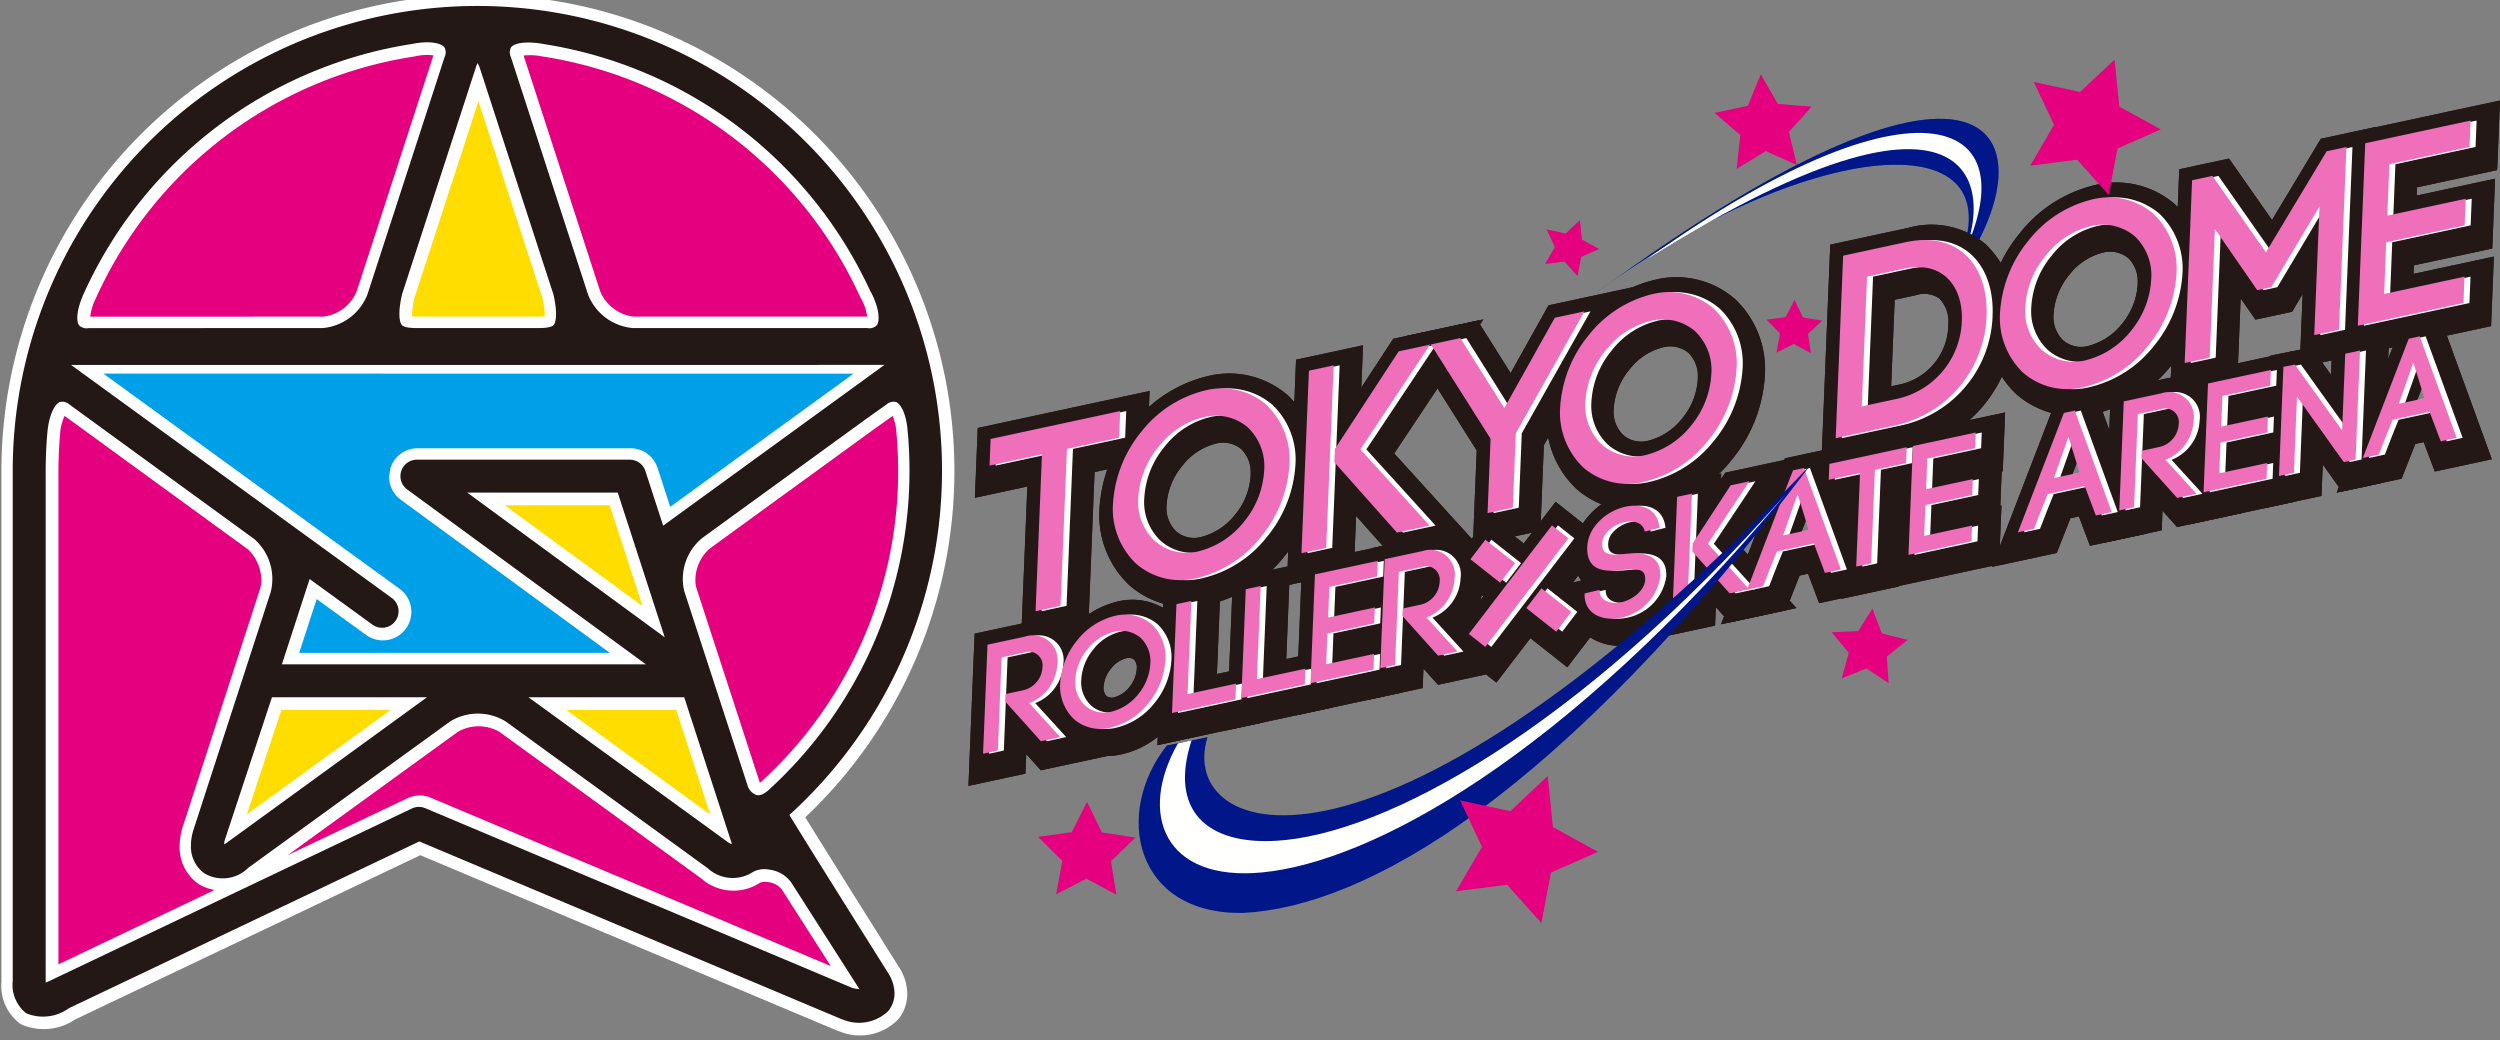 <svg id="レイヤー_1" data-name="レイヤー 1" xmlns="http://www.w3.org/2000/svg" viewBox="0 0 115.361 48"><rect x="0" y="0" width="115.361" height="48" fill="#808080" stroke="none"/><defs><style>.cls-1{fill:#255aa8;}.cls-2{fill:#fffffe;}.cls-3{fill:#001689;}.cls-4,.cls-5{fill:#231815;}.cls-10,.cls-11,.cls-5,.cls-7,.cls-9{isolation:isolate;}.cls-6{fill:#f295cd;}.cls-8{fill:#f06fbb;}.cls-9{fill:#e4007f;}.cls-10{fill:#fd0;}.cls-11{fill:#00a0e9;}.cls-12{fill:#fff;}</style></defs><title>logo_roller-skate-arena</title><path class="cls-1" d="M90.003,12.868c3.905-7.489-6.375-6.749-16.372.663C92.608-.37,94.738,6.67,90.205,12.868Z"/><path class="cls-2" d="M90.06,12.774c2.188-3.259,2.164-10.976-14.016-.849C88.928,2.751,93.776,5.454,90.06,12.774Z"/><path class="cls-3" d="M90.003,12.868c3.905-7.489-6.375-6.749-16.372.663C92.608-.37,94.738,6.67,90.205,12.868Z"/><path class="cls-2" d="M90.06,12.774c2.188-3.259,2.164-10.976-14.016-.849C88.928,2.751,94.169,5.576,90.06,12.774Z"/><polygon class="cls-4" points="68.115 24.596 66.847 26.255 69.732 28.533 71.598 26.095 68.711 23.817 68.115 24.596"/><polygon class="cls-4" points="70.702 26.84 69.427 28.507 72.322 30.793 74.193 28.346 71.298 26.061 70.702 26.84"/><polygon class="cls-4" points="71.187 23.935 66.775 29.701 69.049 31.498 74.057 24.952 71.783 23.156 71.187 23.935"/><path class="cls-4" d="M51.829,18.303l-6.712,1.445L44.986,22.97s1.819-.392,2.42-.521c-.07,1.708-.295,7.241-.295,7.241l3.103-.668s.246-6.039.295-7.241l2.408-.519.131-3.222Z"/><path class="cls-5" d="M53.011,20.195a5.346,5.346,0,0,1,2.928-1.897,3.176,3.176,0,0,1,2.836.656,3.503,3.503,0,0,1,1.064,2.792,5.79,5.79,0,0,1-1.311,3.304,5.313,5.313,0,0,1-2.94,1.899,3.116,3.116,0,0,1-2.823-.658,3.503,3.503,0,0,1-1.063-2.793A5.778,5.778,0,0,1,53.011,20.195Zm4.907-.197a2.291,2.291,0,0,0-2.028-.47,3.787,3.787,0,0,0-2.08,1.355,4.066,4.066,0,0,0-.944,2.365,2.456,2.456,0,0,0,.767,1.997,2.23,2.23,0,0,0,2.006.476,3.876,3.876,0,0,0,2.102-1.361,4.08,4.08,0,0,0,.934-2.363A2.48,2.48,0,0,0,57.918,19.998Z"/><path class="cls-4" d="M55.736,17.354a6.258,6.258,0,0,0-3.475,2.233l-.004.005a6.728,6.728,0,0,0-1.521,3.867,4.451,4.451,0,0,0,1.376,3.545,4.09,4.09,0,0,0,3.679.89,6.27,6.27,0,0,0,3.486-2.234,6.738,6.738,0,0,0,1.526-3.873,4.451,4.451,0,0,0-1.377-3.544A4.124,4.124,0,0,0,55.736,17.354Zm.407,1.889a2.232,2.232,0,0,1,1.995.437,2.551,2.551,0,0,1,.736,2.027,4.791,4.791,0,0,1-1.1,2.74,4.336,4.336,0,0,1-2.389,1.558,2.161,2.161,0,0,1-1.969-.427,2.51,2.51,0,0,1-.753-1.898q0-.071.003-.143a4.784,4.784,0,0,1,1.097-2.736A4.384,4.384,0,0,1,56.143,19.242Z"/><path class="cls-4" d="M55.687,18.583a4.716,4.716,0,0,0-2.629,1.692A5.006,5.006,0,0,0,51.9,23.208,3.438,3.438,0,0,0,52.996,25.97a3.192,3.192,0,0,0,2.846.694,4.797,4.797,0,0,0,2.646-1.692,5.059,5.059,0,0,0,1.152-2.936,3.439,3.439,0,0,0-1.073-2.755l-.011-.01A3.255,3.255,0,0,0,55.687,18.583Zm-1.407,5.944a1.513,1.513,0,0,1-.449-1.24,3.115,3.115,0,0,1,.726-1.792,2.834,2.834,0,0,1,1.536-1.023,1.33,1.33,0,0,1,1.183.249,1.487,1.487,0,0,1,.435,1.137c0,.033-.001.066-.002.1a3.11,3.11,0,0,1-.72,1.795,2.905,2.905,0,0,1-1.555,1.024A1.276,1.276,0,0,1,54.279,24.527Z"/><polygon class="cls-4" points="61.677 16.194 59.805 16.597 59.381 27.012 62.473 26.347 62.896 15.932 61.677 16.194"/><path class="cls-4" d="M66.128,15.236l-1.838.396L60.984,20.69l-.051,1.27,3.522,3.959,3.696-.795s-3.099-3.41-3.816-4.199c.632-.95,4.117-6.189,4.117-6.189Z"/><path class="cls-4" d="M73.251,13.702l-1.796.387s-1.058,1.893-1.748,3.128c-.569-.906-1.523-2.423-1.523-2.423l-3.372.726s3.046,4.815,3.331,5.266c-.02.501-.179,4.379-.179,4.379l3.116-.671s.144-3.544.16-3.949c.212-.376,4.11-7.295,4.11-7.295Z"/><path class="cls-5" d="M73.645,15.752a5.346,5.346,0,0,1,2.928-1.897,3.175,3.175,0,0,1,2.836.656,3.498,3.498,0,0,1,1.063,2.792,5.782,5.782,0,0,1-1.31,3.304,5.311,5.311,0,0,1-2.94,1.899,3.118,3.118,0,0,1-2.824-.658,3.502,3.502,0,0,1-1.063-2.793A5.786,5.786,0,0,1,73.645,15.752Zm4.907-.197a2.291,2.291,0,0,0-2.028-.47,3.784,3.784,0,0,0-2.08,1.355,4.066,4.066,0,0,0-.944,2.365,2.458,2.458,0,0,0,.767,1.997,2.23,2.23,0,0,0,2.006.476,3.876,3.876,0,0,0,2.103-1.36,4.083,4.083,0,0,0,.934-2.363A2.482,2.482,0,0,0,78.552,15.555Z"/><path class="cls-4" d="M76.37,12.911a6.255,6.255,0,0,0-3.475,2.233l-.004.005a6.73,6.73,0,0,0-1.522,3.867,4.451,4.451,0,0,0,1.377,3.545,4.091,4.091,0,0,0,3.679.889,6.264,6.264,0,0,0,3.486-2.235,6.731,6.731,0,0,0,1.526-3.872A4.447,4.447,0,0,0,80.06,13.798,4.123,4.123,0,0,0,76.37,12.911Zm.407,1.889a2.232,2.232,0,0,1,1.995.438,2.549,2.549,0,0,1,.736,2.027,4.79,4.79,0,0,1-1.1,2.74,4.329,4.329,0,0,1-2.388,1.558,2.161,2.161,0,0,1-1.969-.427,2.507,2.507,0,0,1-.752-1.897c0-.047.001-.095.003-.143a4.79,4.79,0,0,1,1.098-2.736A4.385,4.385,0,0,1,76.777,14.8Z"/><path class="cls-4" d="M76.32,14.14a4.715,4.715,0,0,0-2.629,1.693,5.006,5.006,0,0,0-1.158,2.932,3.442,3.442,0,0,0,1.095,2.762,3.192,3.192,0,0,0,2.847.694,4.795,4.795,0,0,0,2.646-1.692,5.063,5.063,0,0,0,1.152-2.936A3.44,3.44,0,0,0,79.2,14.838l-.011-.01A3.255,3.255,0,0,0,76.32,14.14Zm-1.407,5.944a1.515,1.515,0,0,1-.449-1.24,3.119,3.119,0,0,1,.726-1.792,2.835,2.835,0,0,1,1.537-1.023,1.33,1.33,0,0,1,1.183.249,1.488,1.488,0,0,1,.435,1.138q0,.049-.002.099a3.113,3.113,0,0,1-.72,1.795,2.897,2.897,0,0,1-1.554,1.023A1.276,1.276,0,0,1,74.913,20.084Z"/><path class="cls-5" d="M88.255,11.459c2.614-.562,3.84,1.263,3.755,3.372a5.342,5.342,0,0,1-4.097,5.05l-2.865.617.343-8.421Zm-.293,7.205a3.803,3.803,0,0,0,2.906-3.588c.061-1.493-.814-2.798-2.662-2.4l-1.712.369-.244,5.988Z"/><path class="cls-4" d="M88.052,10.515h0l-3.596.774-.423,10.415,4.083-.879A6.298,6.298,0,0,0,92.974,14.87a4.443,4.443,0,0,0-1.403-3.649A3.926,3.926,0,0,0,88.052,10.515Zm.406,1.889h0a2.108,2.108,0,0,1,1.869.295,2.47,2.47,0,0,1,.721,1.922c0,.056-.002.113-.004.171a4.364,4.364,0,0,1-3.335,4.145l-1.646.354c.066-1.621.219-5.388.261-6.428Z"/><path class="cls-4" d="M88.002,11.732l-2.443.526L85.234,20.24l2.931-.631a4.753,4.753,0,0,0,3.668-4.493q.004-.093.004-.185a3.384,3.384,0,0,0-1.104-2.636A3.049,3.049,0,0,0,88.002,11.732Zm.407,1.889a1.228,1.228,0,0,1,1.08.152,1.513,1.513,0,0,1,.417,1.159c0,.035-.001.07-.002.106A2.853,2.853,0,0,1,87.759,17.72l-.493.106c.054-1.317.127-3.122.163-3.994Zm-.244,5.988h0Z"/><path class="cls-5" d="M93.944,11.382a5.344,5.344,0,0,1,2.928-1.897,3.178,3.178,0,0,1,2.836.656,3.503,3.503,0,0,1,1.063,2.792,5.782,5.782,0,0,1-1.311,3.304,5.31,5.31,0,0,1-2.939,1.899,3.119,3.119,0,0,1-2.825-.658,3.502,3.502,0,0,1-1.063-2.793A5.784,5.784,0,0,1,93.944,11.382Zm4.906-.197a2.29,2.29,0,0,0-2.028-.47,3.788,3.788,0,0,0-2.081,1.355,4.061,4.061,0,0,0-.944,2.365,2.457,2.457,0,0,0,.767,1.997,2.233,2.233,0,0,0,2.006.476,3.881,3.881,0,0,0,2.103-1.361,4.078,4.078,0,0,0,.933-2.363A2.478,2.478,0,0,0,98.85,11.184Z"/><path class="cls-4" d="M96.669,8.54a6.253,6.253,0,0,0-3.475,2.233l-.004.005a6.723,6.723,0,0,0-1.522,3.867A4.449,4.449,0,0,0,93.044,18.19a4.092,4.092,0,0,0,3.679.889,6.268,6.268,0,0,0,3.486-2.235,6.738,6.738,0,0,0,1.527-3.873,4.453,4.453,0,0,0-1.376-3.545A4.128,4.128,0,0,0,96.669,8.54Zm.406,1.889a2.235,2.235,0,0,1,1.996.438,2.55,2.55,0,0,1,.735,2.026,4.793,4.793,0,0,1-1.1,2.74,4.332,4.332,0,0,1-2.389,1.558,2.161,2.161,0,0,1-1.969-.427,2.507,2.507,0,0,1-.753-1.897c0-.047.001-.095.003-.143a4.787,4.787,0,0,1,1.098-2.736A4.382,4.382,0,0,1,97.075,10.429Z"/><path class="cls-4" d="M96.619,9.77A4.718,4.718,0,0,0,93.99,11.462a5.004,5.004,0,0,0-1.158,2.933,3.441,3.441,0,0,0,1.095,2.761,3.193,3.193,0,0,0,2.847.694A4.8,4.8,0,0,0,99.42,16.159a5.06,5.06,0,0,0,1.152-2.937,3.438,3.438,0,0,0-1.073-2.754l-.011-.01A3.256,3.256,0,0,0,96.619,9.77Zm-1.408,5.944a1.513,1.513,0,0,1-.449-1.24,3.117,3.117,0,0,1,.726-1.792,2.836,2.836,0,0,1,1.537-1.023,1.33,1.33,0,0,1,1.182.249,1.489,1.489,0,0,1,.435,1.137c0,.033-.001.066-.002.099a3.11,3.11,0,0,1-.72,1.796A2.904,2.904,0,0,1,96.367,15.962,1.276,1.276,0,0,1,95.212,15.713Z"/><path class="cls-4" d="M108.491,6.102l-.04.009-1.359.293s-1.443,2.401-2.252,3.747c-.731-1.044-1.985-2.835-1.985-2.835l-2.295.494-.424,10.426,3.104-.668s.093-2.276.154-3.802c.084.121.68.983.68.983l1.692-.364s.429-.72.488-.819c-.04.983-.138,3.382-.138,3.382l3.092-.665.424-10.427S108.629,6.073,108.491,6.102Z"/><path class="cls-4" d="M114.142,4.898,108.548,6.102l-.423,10.415,6.824-1.469.13-3.21-3.709.799c.008-.196.009-.224.016-.392.931-.201,3.619-.779,3.619-.779l.13-3.222s-2.545.548-3.617.779c.007-.189.009-.216.015-.379.942-.203,3.698-.796,3.698-.796l.13-3.21Z"/><path class="cls-5" d="M46.74,32.306l.803-.173a1.14,1.14,0,0,0,.9-1.063.626.626,0,0,0-.829-.683l-1.056.227-.174,4.297-.68.147.205-5.03,1.735-.373a1.14,1.14,0,0,1,1.486,1.268,2.047,2.047,0,0,1-1.295,1.803l1.428,1.566-.891.192L46.725,32.65Z"/><path class="cls-4" d="M47.441,28.71l-2.467.531-.286,7.024,2.631-.567s.036-.89.037-.901c.088.098.672.748.672.748l3.082-.662S49.63,33.259,49.284,32.88a2.981,2.981,0,0,0,.812-1.918c.001-.038.002-.076.002-.114a2.232,2.232,0,0,0-.748-1.736A2.181,2.181,0,0,0,47.441,28.71Z"/><path class="cls-5" d="M50.046,29.828a3.181,3.181,0,0,1,1.746-1.131,1.894,1.894,0,0,1,1.692.39,2.09,2.09,0,0,1,.634,1.665,3.448,3.448,0,0,1-.782,1.971,3.171,3.171,0,0,1-1.753,1.132,1.861,1.861,0,0,1-1.684-.392,2.093,2.093,0,0,1-.634-1.665A3.446,3.446,0,0,1,50.046,29.828Zm2.926-.117a1.365,1.365,0,0,0-1.21-.281,2.256,2.256,0,0,0-1.241.809,2.423,2.423,0,0,0-.563,1.41,1.464,1.464,0,0,0,.457,1.19,1.327,1.327,0,0,0,1.196.284,2.308,2.308,0,0,0,1.254-.811,2.437,2.437,0,0,0,.556-1.409A1.478,1.478,0,0,0,52.972,29.71Z"/><path class="cls-4" d="M51.588,27.753a4.115,4.115,0,0,0-2.292,1.467l-.003.004a4.401,4.401,0,0,0-.994,2.536,3.04,3.04,0,0,0,.948,2.417,2.825,2.825,0,0,0,2.539.624,4.13,4.13,0,0,0,2.3-1.468,4.407,4.407,0,0,0,.997-2.54,3.038,3.038,0,0,0-.948-2.418A2.88,2.88,0,0,0,51.588,27.753Zm.406,1.889a.942.942,0,0,1,.851.172,1.143,1.143,0,0,1,.306.901,2.499,2.499,0,0,1-.571,1.406,2.196,2.196,0,0,1-1.202.791.914.914,0,0,1-.83-.161,1.118,1.118,0,0,1-.322-.845c0-.022.001-.045.001-.068a2.495,2.495,0,0,1,.57-1.403A2.216,2.216,0,0,1,51.995,29.641Z"/><path class="cls-4" d="M51.559,28.485a3.202,3.202,0,0,0-1.79,1.146,3.374,3.374,0,0,0-.776,1.978,2.436,2.436,0,0,0,.785,1.956,2.284,2.284,0,0,0,2.037.502,3.249,3.249,0,0,0,1.797-1.144,3.415,3.415,0,0,0,.775-1.982,2.431,2.431,0,0,0-.767-1.948l-.011-.009A2.327,2.327,0,0,0,51.559,28.485Zm-.495,3.638a.535.535,0,0,1-.14-.434,1.462,1.462,0,0,1,.344-.838,1.319,1.319,0,0,1,.697-.477.417.417,0,0,1,.364.061.523.523,0,0,1,.129.385l-.001.043a1.47,1.47,0,0,1-.344.844,1.349,1.349,0,0,1-.705.472A.402.402,0,0,1,51.064,32.123Z"/><path class="cls-4" d="M55.11,27.065l-1.418.306-.285,7.016,4.878-1.05.108-2.719-2.238.482c.051-1.256.175-4.297.175-4.297Z"/><path class="cls-4" d="M58.31,26.376l-1.419.306-.286,7.016,4.877-1.05.111-2.72s-1.733.373-2.239.482c.051-1.257.174-4.297.174-4.297Z"/><path class="cls-4" d="M63.714,25.212l-3.631.782L59.798,33.01l4.857-1.046.111-2.72-.054.012c.002-.064.049-1.245.063-1.577l.049-.011.108-2.719Z"/><path class="cls-5" d="M65.07,28.359l.803-.173a1.139,1.139,0,0,0,.9-1.062.627.627,0,0,0-.83-.683l-1.054.227-.175,4.297-.681.147.204-5.03,1.736-.374a1.141,1.141,0,0,1,1.487,1.268,2.047,2.047,0,0,1-1.294,1.802l1.427,1.567-.892.192-1.646-1.833Z"/><path class="cls-4" d="M65.77,24.763l-2.468.531-.286,7.024,2.632-.567s.037-.889.037-.899l.671.747,3.082-.664s-1.478-1.622-1.825-2.002a2.979,2.979,0,0,0,.811-1.917c.002-.038.002-.076.002-.114a2.232,2.232,0,0,0-.749-1.736A2.18,2.18,0,0,0,65.77,24.763Z"/><path class="cls-4" d="M75.146,22.716a3.389,3.389,0,0,0-2.071,1.388,2.668,2.668,0,0,0-.46,1.481c0,.035.001.071.002.106a1.959,1.959,0,0,0,.347,1.097l-.478.112.009.932.001.024a1.974,1.974,0,0,0,.773,1.483,2.543,2.543,0,0,0,2.055.393,3.234,3.234,0,0,0,2.594-2.817l-.036-.577-.002.028a1.82,1.82,0,0,0-.427-.874c.234-.06.503-.129.503-.129l-.078-.821a2.008,2.008,0,0,0-.804-1.49A2.373,2.373,0,0,0,75.146,22.716Z"/><polygon class="cls-4" points="78.208 22.113 76.796 22.417 76.511 29.433 79.142 28.867 79.427 21.85 78.208 22.113"/><path class="cls-4" d="M80.864,21.541l-1.253.27-2.118,3.24L77.45,26.074l2.357,2.649,3.088-.665-2.526-2.78,2.818-4.238Z"/><path class="cls-5" d="M84.042,25.357l-1.709.368c-.202.499-.465,1.154-.632,1.603l-.742.159,2.121-5.505.503-.108,1.706,4.682-.735.158Zm-1.423-.37,1.184-.255L83.29,23.082Z"/><path class="cls-4" d="M83.379,20.929l-1.014.218-2.95,7.66,2.994-.644.633-1.604.39-.084c.107.282.511,1.357.511,1.357l2.633-.567L84.202,20.752ZM83.333,24.01c.082.225.086.237.173.473l-.387.083C83.222,24.299,83.242,24.247,83.333,24.01Z"/><path class="cls-4" d="M88.121,19.972l-4.298.926-.111,2.727s1.385-.298,1.443-.311c-.051,1.261-.175,4.317-.175,4.317l2.638-.567s.134-3.296.175-4.318l1.436-.309.112-2.727Z"/><path class="cls-4" d="M91.306,19.293l-3.631.782-.286,7.015,4.857-1.046.111-2.72-.054.012c.003-.063.05-1.244.064-1.576l.049-.01.109-2.719Z"/><path class="cls-5" d="M96.54,22.708l-1.708.368c-.203.5-.465,1.154-.632,1.604l-.742.159,2.119-5.506.504-.109,1.705,4.683-.734.158Zm-1.422-.37,1.184-.255-.513-1.649Z"/><path class="cls-4" d="M95.877,18.28l-1.015.219-2.949,7.66,2.994-.643s.45-1.14.632-1.604c.162-.035.195-.042.39-.084.106.283.511,1.358.511,1.358l2.631-.567-2.372-6.515Zm-.047,3.081.173.474-.387.083C95.72,21.65,95.74,21.598,95.831,21.361Z"/><path class="cls-4" d="M99.872,17.485l-2.468.531-.285,7.022,2.631-.566s.037-.891.037-.901c.089.099.673.748.673.748l3.082-.663-1.826-2.002a2.978,2.978,0,0,0,.811-1.918c.002-.038.002-.076.002-.113a2.233,2.233,0,0,0-.748-1.736A2.182,2.182,0,0,0,99.872,17.485Z"/><path class="cls-4" d="M104.924,16.404l-3.631.782-.285,7.016,4.857-1.046.109-2.72-.054.012c.002-.063.05-1.244.064-1.577l.049-.01.109-2.718Z"/><path class="cls-4" d="M109.037,15.511l-1.413.304s-.05,1.24-.06,1.48l-.905-1.263-.842.169c-.109,0-.201.053-.358.071-.096.02-.687.138-.687.138l-.286,7.041,2.638-.568s.05-1.225.059-1.449c.191.267.89,1.245.89,1.245l.841-.181a1.951,1.951,0,0,0,.376-.081l.68-.146.286-7.023Z"/><path class="cls-5" d="M112.453,19.282l-1.709.368c-.203.5-.466,1.154-.632,1.603l-.742.16,2.12-5.506.504-.109,1.705,4.683-.735.158Zm-1.423-.37,1.185-.255-.513-1.649Z"/><path class="cls-4" d="M111.791,14.854l-1.015.218-2.95,7.661,2.995-.645s.449-1.14.631-1.603c.163-.035.195-.042.389-.084.107.283.511,1.357.511,1.357l2.632-.567-2.372-6.515Zm-.047,3.081c.082.225.086.237.173.474-.122.026-.198.043-.387.083C111.633,18.224,111.653,18.172,111.744,17.935Z"/><polygon class="cls-6" points="68.542 24.904 67.852 25.807 69.22 26.888 69.912 25.985 68.542 24.904"/><polygon class="cls-6" points="72.507 28.235 71.129 27.148 70.431 28.06 71.809 29.148 72.507 28.235"/><polygon class="cls-6" points="71.613 24.243 67.779 29.254 68.537 29.852 72.371 24.841 71.613 24.243"/><path class="cls-6" d="M47.786,28.204l.295-7.241-2.42.521.05-1.229,5.98-1.288-.05,1.229-2.408.518-.295,7.241Z"/><path class="cls-6" d="M52.671,19.916a5.344,5.344,0,0,1,2.928-1.897,3.175,3.175,0,0,1,2.836.656,3.502,3.502,0,0,1,1.064,2.792,5.784,5.784,0,0,1-1.311,3.304,5.312,5.312,0,0,1-2.94,1.899,3.118,3.118,0,0,1-2.824-.658A3.505,3.505,0,0,1,51.36,23.219,5.779,5.779,0,0,1,52.671,19.916Zm4.907-.197a2.29,2.29,0,0,0-2.028-.47,3.785,3.785,0,0,0-2.08,1.355,4.061,4.061,0,0,0-.944,2.365,2.455,2.455,0,0,0,.767,1.997,2.23,2.23,0,0,0,2.006.476A3.877,3.877,0,0,0,57.4,24.08a4.082,4.082,0,0,0,.934-2.363A2.479,2.479,0,0,0,57.577,19.719Z"/><path class="cls-6" d="M61.54,16.859,61.197,25.28l-1.141.246.343-8.421Zm.058,3.857,2.943-4.503,1.449-.312-3.217,4.837,3.194,3.515-1.506.324L61.574,21.33Z"/><path class="cls-6" d="M67.385,15.601l2.03,3.229,2.33-4.168,1.37-.295-3.17,5.627-.139,3.433-1.164.251.14-3.433L66.027,15.893Z"/><path class="cls-6" d="M73.305,15.473a5.341,5.341,0,0,1,2.928-1.897,3.175,3.175,0,0,1,2.836.656,3.499,3.499,0,0,1,1.063,2.792,5.781,5.781,0,0,1-1.311,3.304,5.306,5.306,0,0,1-2.94,1.899,3.117,3.117,0,0,1-2.824-.658,3.504,3.504,0,0,1-1.063-2.793A5.784,5.784,0,0,1,73.305,15.473Zm4.906-.197a2.291,2.291,0,0,0-2.028-.47,3.786,3.786,0,0,0-2.08,1.355,4.065,4.065,0,0,0-.944,2.365,2.459,2.459,0,0,0,.767,1.997,2.231,2.231,0,0,0,2.006.476,3.875,3.875,0,0,0,2.103-1.361,4.078,4.078,0,0,0,.933-2.363A2.481,2.481,0,0,0,78.211,15.276Z"/><path class="cls-6" d="M87.914,11.18c2.614-.563,3.841,1.263,3.755,3.372a5.343,5.343,0,0,1-4.097,5.05l-2.865.617.343-8.421Zm-.293,7.205a3.803,3.803,0,0,0,2.907-3.588c.061-1.493-.814-2.798-2.663-2.4l-1.712.369L85.91,18.754Z"/><path class="cls-6" d="M93.603,11.102a5.341,5.341,0,0,1,2.928-1.897,3.178,3.178,0,0,1,2.836.656,3.505,3.505,0,0,1,1.063,2.792,5.789,5.789,0,0,1-1.311,3.304,5.312,5.312,0,0,1-2.939,1.899,3.12,3.12,0,0,1-2.825-.658,3.503,3.503,0,0,1-1.063-2.793A5.78,5.78,0,0,1,93.603,11.102Zm4.906-.197a2.292,2.292,0,0,0-2.028-.47,3.788,3.788,0,0,0-2.08,1.355,4.063,4.063,0,0,0-.944,2.365,2.456,2.456,0,0,0,.767,1.997,2.232,2.232,0,0,0,2.006.476,3.882,3.882,0,0,0,2.102-1.36,4.077,4.077,0,0,0,.933-2.363A2.481,2.481,0,0,0,98.51,10.905Z"/><path class="cls-6" d="M101.964,16.503l-1.153.248.342-8.433.936-.202,2.47,3.528,2.803-4.664.913-.197-.343,8.433-1.142.246.242-5.939-2.222,3.727-.65.14-1.955-2.828Z"/><path class="cls-6" d="M110.014,13.564l3.709-.798-.049,1.216L108.8,15.031l.342-8.421,4.862-1.047-.049,1.217-3.698.796L110.161,9.95l3.617-.779-.05,1.229-3.618.779Z"/><path class="cls-6" d="M46.399,32.027l.804-.173a1.141,1.141,0,0,0,.9-1.063.627.627,0,0,0-.83-.683l-1.055.227-.174,4.297-.681.147.204-5.03,1.736-.374A1.14,1.14,0,0,1,48.79,30.643a2.047,2.047,0,0,1-1.295,1.803l1.428,1.566-.892.191-1.647-1.832Z"/><path class="cls-6" d="M49.705,29.548a3.184,3.184,0,0,1,1.746-1.13,1.893,1.893,0,0,1,1.692.39,2.09,2.09,0,0,1,.634,1.665,3.448,3.448,0,0,1-.782,1.97,3.171,3.171,0,0,1-1.754,1.133,1.86,1.86,0,0,1-1.684-.392,2.091,2.091,0,0,1-.635-1.665A3.448,3.448,0,0,1,49.705,29.548Zm2.926-.117a1.365,1.365,0,0,0-1.21-.281,2.257,2.257,0,0,0-1.241.809,2.426,2.426,0,0,0-.563,1.41A1.466,1.466,0,0,0,50.075,32.56a1.328,1.328,0,0,0,1.196.284,2.308,2.308,0,0,0,1.254-.811,2.436,2.436,0,0,0,.556-1.409A1.478,1.478,0,0,0,52.631,29.431Z"/><path class="cls-6" d="M54.799,32.027l2.239-.482-.029.726-2.927.63.204-5.023.687-.148Z"/><path class="cls-6" d="M57.998,31.338l2.239-.482-.03.726-2.926.63.204-5.023.688-.148Z"/><path class="cls-6" d="M61.196,30.65l2.212-.476-.029.726-2.906.626.204-5.022,2.9-.624-.029.726-2.205.475-.058,1.415,2.157-.465-.03.733-2.159.464Z"/><path class="cls-6" d="M64.729,28.08l.803-.173a1.14,1.14,0,0,0,.9-1.062.627.627,0,0,0-.829-.683l-1.055.227-.175,4.297-.681.147.204-5.03,1.736-.373A1.14,1.14,0,0,1,67.12,26.696a2.048,2.048,0,0,1-1.294,1.802l1.427,1.566-.892.192-1.646-1.833Z"/><path class="cls-6" d="M75.894,24.529c-.077-.432-.532-.527-.948-.43a1.495,1.495,0,0,0-.879.568.819.819,0,0,0-.135.492c.013.51.548.459,1.057.399.65-.055,1.453-.049,1.604.716a1.766,1.766,0,0,1,.02.323A2.272,2.272,0,0,1,74.78,28.508c-.735.158-1.608-.11-1.66-.989l-.001-.135.695-.163.003.107,0-.029c.028.457.557.585.999.49.511-.11,1.08-.532,1.102-1.049a.825.825,0,0,0-.014-.168c-.067-.363-.554-.322-1.028-.27-.739.081-1.603.096-1.635-.937v.007A1.704,1.704,0,0,1,73.539,24.36a2.435,2.435,0,0,1,1.47-.979c.736-.158,1.482.08,1.567.973Z"/><path class="cls-6" d="M78.071,22.779l-.204,5.022-.681.147.204-5.022Zm.035,2.3,1.755-2.685.865-.186-1.918,2.885,1.905,2.096-.899.193L78.09,25.445Z"/><path class="cls-6" d="M83.701,25.078l-1.71.368c-.202.499-.465,1.154-.632,1.603l-.742.16,2.12-5.506.504-.108,1.705,4.682-.735.158Zm-1.423-.37,1.184-.255L82.95,22.803Z"/><path class="cls-6" d="M85.654,26.145l.176-4.318-1.443.311.03-.733,3.567-.768-.03.733-1.437.309-.175,4.318Z"/><path class="cls-6" d="M88.788,24.729l2.212-.477-.029.726-2.906.626.204-5.022,2.9-.625-.03.726-2.206.475-.057,1.415,2.158-.465-.03.733-2.158.465Z"/><path class="cls-6" d="M96.199,22.429l-1.709.368c-.202.5-.465,1.154-.631,1.604l-.743.159,2.12-5.506.504-.109,1.705,4.682-.734.158Zm-1.423-.37,1.184-.255-.513-1.649Z"/><path class="cls-6" d="M98.83,20.801l.803-.173a1.139,1.139,0,0,0,.901-1.063.627.627,0,0,0-.83-.683l-1.055.227-.175,4.297-.68.146.205-5.029,1.736-.374a1.14,1.14,0,0,1,1.486,1.268,2.046,2.046,0,0,1-1.295,1.802l1.429,1.566-.892.192-1.647-1.832Z"/><path class="cls-6" d="M102.406,21.84l2.212-.476-.029.727-2.906.626.204-5.022,2.9-.624-.029.725-2.206.475-.058,1.416,2.158-.465-.03.732-2.158.465Z"/><path class="cls-6" d="M105.162,21.966l.204-5.037.531-.107,2.178,3.041.144-3.541.681-.147-.204,5.029-.545.117-2.158-3.018-.143,3.514Z"/><path class="cls-6" d="M112.112,19.002l-1.708.368c-.203.5-.466,1.154-.632,1.604l-.742.16,2.12-5.506.504-.108,1.706,4.683-.735.158Zm-1.422-.37,1.185-.255-.513-1.649Z"/><line class="cls-1" x1="53.8" y1="31.855" x2="54.842" y2="31.626"/><polygon class="cls-4" points="68.115 24.596 66.847 26.255 69.732 28.533 71.598 26.095 68.711 23.817 68.115 24.596"/><polygon class="cls-4" points="70.702 26.84 69.427 28.507 72.322 30.793 74.193 28.346 71.298 26.061 70.702 26.84"/><polygon class="cls-4" points="71.187 23.935 66.775 29.701 69.049 31.498 74.057 24.952 71.783 23.156 71.187 23.935"/><path class="cls-4" d="M51.829,18.303l-6.712,1.445L44.986,22.97s1.819-.392,2.42-.521c-.07,1.708-.295,7.241-.295,7.241l3.103-.668s.246-6.039.295-7.241l2.408-.519.131-3.222Z"/><path class="cls-5" d="M53.011,20.195a5.346,5.346,0,0,1,2.928-1.897,3.176,3.176,0,0,1,2.836.656,3.503,3.503,0,0,1,1.064,2.792,5.79,5.79,0,0,1-1.311,3.304,5.313,5.313,0,0,1-2.94,1.899,3.116,3.116,0,0,1-2.823-.658,3.503,3.503,0,0,1-1.063-2.793A5.778,5.778,0,0,1,53.011,20.195Zm4.907-.197a2.291,2.291,0,0,0-2.028-.47,3.787,3.787,0,0,0-2.08,1.355,4.066,4.066,0,0,0-.944,2.365,2.456,2.456,0,0,0,.767,1.997,2.23,2.23,0,0,0,2.006.476,3.876,3.876,0,0,0,2.102-1.361,4.08,4.08,0,0,0,.934-2.363A2.48,2.48,0,0,0,57.918,19.998Z"/><path class="cls-4" d="M55.736,17.354a6.258,6.258,0,0,0-3.475,2.233l-.004.005a6.728,6.728,0,0,0-1.521,3.867,4.451,4.451,0,0,0,1.376,3.545,4.09,4.09,0,0,0,3.679.89,6.27,6.27,0,0,0,3.486-2.234,6.738,6.738,0,0,0,1.526-3.873,4.451,4.451,0,0,0-1.377-3.544A4.124,4.124,0,0,0,55.736,17.354Zm.407,1.889a2.232,2.232,0,0,1,1.995.437,2.551,2.551,0,0,1,.736,2.027,4.791,4.791,0,0,1-1.1,2.74,4.336,4.336,0,0,1-2.389,1.558,2.161,2.161,0,0,1-1.969-.427,2.51,2.51,0,0,1-.753-1.898q0-.071.003-.143a4.784,4.784,0,0,1,1.097-2.736A4.384,4.384,0,0,1,56.143,19.242Z"/><path class="cls-4" d="M55.687,18.583a4.716,4.716,0,0,0-2.629,1.692A5.006,5.006,0,0,0,51.9,23.208,3.438,3.438,0,0,0,52.996,25.97a3.192,3.192,0,0,0,2.846.694,4.797,4.797,0,0,0,2.646-1.692,5.059,5.059,0,0,0,1.152-2.936,3.439,3.439,0,0,0-1.073-2.755l-.011-.01A3.255,3.255,0,0,0,55.687,18.583Zm-1.407,5.944a1.513,1.513,0,0,1-.449-1.24,3.115,3.115,0,0,1,.726-1.792,2.834,2.834,0,0,1,1.536-1.023,1.33,1.33,0,0,1,1.183.249,1.487,1.487,0,0,1,.435,1.137c0,.033-.001.066-.002.1a3.11,3.11,0,0,1-.72,1.795,2.905,2.905,0,0,1-1.555,1.024A1.276,1.276,0,0,1,54.279,24.527Z"/><polygon class="cls-4" points="61.677 16.194 59.805 16.597 59.381 27.012 62.473 26.347 62.896 15.932 61.677 16.194"/><path class="cls-4" d="M66.128,15.236l-1.838.396L60.984,20.69l-.051,1.27,3.522,3.959,3.696-.795s-3.099-3.41-3.816-4.199c.632-.95,4.117-6.189,4.117-6.189Z"/><path class="cls-4" d="M73.251,13.702l-1.796.387s-1.058,1.893-1.748,3.128c-.569-.906-1.523-2.423-1.523-2.423l-3.372.726s3.046,4.815,3.331,5.266c-.02.501-.179,4.379-.179,4.379l3.116-.671s.144-3.544.16-3.949c.212-.376,4.11-7.295,4.11-7.295Z"/><path class="cls-5" d="M73.645,15.752a5.346,5.346,0,0,1,2.928-1.897,3.175,3.175,0,0,1,2.836.656,3.498,3.498,0,0,1,1.063,2.792,5.782,5.782,0,0,1-1.31,3.304,5.311,5.311,0,0,1-2.94,1.899,3.118,3.118,0,0,1-2.824-.658,3.502,3.502,0,0,1-1.063-2.793A5.786,5.786,0,0,1,73.645,15.752Zm4.907-.197a2.291,2.291,0,0,0-2.028-.47,3.784,3.784,0,0,0-2.08,1.355,4.066,4.066,0,0,0-.944,2.365,2.458,2.458,0,0,0,.767,1.997,2.23,2.23,0,0,0,2.006.476,3.876,3.876,0,0,0,2.103-1.36,4.083,4.083,0,0,0,.934-2.363A2.482,2.482,0,0,0,78.552,15.555Z"/><path class="cls-4" d="M76.37,12.911a6.255,6.255,0,0,0-3.475,2.233l-.004.005a6.73,6.73,0,0,0-1.522,3.867,4.451,4.451,0,0,0,1.377,3.545,4.091,4.091,0,0,0,3.679.889,6.264,6.264,0,0,0,3.486-2.235,6.731,6.731,0,0,0,1.526-3.872A4.447,4.447,0,0,0,80.06,13.798,4.123,4.123,0,0,0,76.37,12.911Zm.407,1.889a2.232,2.232,0,0,1,1.995.438,2.549,2.549,0,0,1,.736,2.027,4.79,4.79,0,0,1-1.1,2.74,4.329,4.329,0,0,1-2.388,1.558,2.161,2.161,0,0,1-1.969-.427,2.507,2.507,0,0,1-.752-1.897c0-.047.001-.095.003-.143a4.79,4.79,0,0,1,1.098-2.736A4.385,4.385,0,0,1,76.777,14.8Z"/><path class="cls-4" d="M76.32,14.14a4.715,4.715,0,0,0-2.629,1.693,5.006,5.006,0,0,0-1.158,2.932,3.442,3.442,0,0,0,1.095,2.762,3.192,3.192,0,0,0,2.847.694,4.795,4.795,0,0,0,2.646-1.692,5.063,5.063,0,0,0,1.152-2.936A3.44,3.44,0,0,0,79.2,14.838l-.011-.01A3.255,3.255,0,0,0,76.32,14.14Zm-1.407,5.944a1.515,1.515,0,0,1-.449-1.24,3.119,3.119,0,0,1,.726-1.792,2.835,2.835,0,0,1,1.537-1.023,1.33,1.33,0,0,1,1.183.249,1.488,1.488,0,0,1,.435,1.138q0,.049-.002.099a3.113,3.113,0,0,1-.72,1.795,2.897,2.897,0,0,1-1.554,1.023A1.276,1.276,0,0,1,74.913,20.084Z"/><path class="cls-5" d="M88.255,11.459c2.614-.562,3.84,1.263,3.755,3.372a5.342,5.342,0,0,1-4.097,5.05l-2.865.617.343-8.421Zm-.293,7.205a3.803,3.803,0,0,0,2.906-3.588c.061-1.493-.814-2.798-2.662-2.4l-1.712.369-.244,5.988Z"/><path class="cls-4" d="M88.052,10.515h0l-3.596.774-.423,10.415,4.083-.879A6.298,6.298,0,0,0,92.974,14.87a4.443,4.443,0,0,0-1.403-3.649A3.926,3.926,0,0,0,88.052,10.515Zm.406,1.889h0a2.108,2.108,0,0,1,1.869.295,2.47,2.47,0,0,1,.721,1.922c0,.056-.002.113-.004.171a4.364,4.364,0,0,1-3.335,4.145l-1.646.354c.066-1.621.219-5.388.261-6.428Z"/><path class="cls-4" d="M88.002,11.732l-2.443.526L85.234,20.24l2.931-.631a4.753,4.753,0,0,0,3.668-4.493q.004-.093.004-.185a3.384,3.384,0,0,0-1.104-2.636A3.049,3.049,0,0,0,88.002,11.732Zm.407,1.889a1.228,1.228,0,0,1,1.08.152,1.513,1.513,0,0,1,.417,1.159c0,.035-.001.07-.002.106A2.853,2.853,0,0,1,87.759,17.72l-.493.106c.054-1.317.127-3.122.163-3.994Zm-.244,5.988h0Z"/><path class="cls-5" d="M93.944,11.382a5.344,5.344,0,0,1,2.928-1.897,3.178,3.178,0,0,1,2.836.656,3.503,3.503,0,0,1,1.063,2.792,5.782,5.782,0,0,1-1.311,3.304,5.31,5.31,0,0,1-2.939,1.899,3.119,3.119,0,0,1-2.825-.658,3.502,3.502,0,0,1-1.063-2.793A5.784,5.784,0,0,1,93.944,11.382Zm4.906-.197a2.29,2.29,0,0,0-2.028-.47,3.788,3.788,0,0,0-2.081,1.355,4.061,4.061,0,0,0-.944,2.365,2.457,2.457,0,0,0,.767,1.997,2.233,2.233,0,0,0,2.006.476,3.881,3.881,0,0,0,2.103-1.361,4.078,4.078,0,0,0,.933-2.363A2.478,2.478,0,0,0,98.85,11.184Z"/><path class="cls-4" d="M96.669,8.54a6.253,6.253,0,0,0-3.475,2.233l-.004.005a6.723,6.723,0,0,0-1.522,3.867A4.449,4.449,0,0,0,93.044,18.19a4.092,4.092,0,0,0,3.679.889,6.268,6.268,0,0,0,3.486-2.235,6.738,6.738,0,0,0,1.527-3.873,4.453,4.453,0,0,0-1.376-3.545A4.128,4.128,0,0,0,96.669,8.54Zm.406,1.889a2.235,2.235,0,0,1,1.996.438,2.55,2.55,0,0,1,.735,2.026,4.793,4.793,0,0,1-1.1,2.74,4.332,4.332,0,0,1-2.389,1.558,2.161,2.161,0,0,1-1.969-.427,2.507,2.507,0,0,1-.753-1.897c0-.047.001-.095.003-.143a4.787,4.787,0,0,1,1.098-2.736A4.382,4.382,0,0,1,97.075,10.429Z"/><path class="cls-4" d="M96.619,9.77A4.718,4.718,0,0,0,93.99,11.462a5.004,5.004,0,0,0-1.158,2.933,3.441,3.441,0,0,0,1.095,2.761,3.193,3.193,0,0,0,2.847.694A4.8,4.8,0,0,0,99.42,16.159a5.06,5.06,0,0,0,1.152-2.937,3.438,3.438,0,0,0-1.073-2.754l-.011-.01A3.256,3.256,0,0,0,96.619,9.77Zm-1.408,5.944a1.513,1.513,0,0,1-.449-1.24,3.117,3.117,0,0,1,.726-1.792,2.836,2.836,0,0,1,1.537-1.023,1.33,1.33,0,0,1,1.182.249,1.489,1.489,0,0,1,.435,1.137c0,.033-.001.066-.002.099a3.11,3.11,0,0,1-.72,1.796A2.904,2.904,0,0,1,96.367,15.962,1.276,1.276,0,0,1,95.212,15.713Z"/><path class="cls-4" d="M108.491,6.102l-.04.009-1.359.293s-1.443,2.401-2.252,3.747c-.731-1.044-1.985-2.835-1.985-2.835l-2.295.494-.424,10.426,3.104-.668s.093-2.276.154-3.802c.084.121.68.983.68.983l1.692-.364s.429-.72.488-.819c-.04.983-.138,3.382-.138,3.382l3.092-.665.424-10.427S108.629,6.073,108.491,6.102Z"/><path class="cls-4" d="M114.142,4.898,108.548,6.102l-.423,10.415,6.824-1.469.13-3.21-3.709.799c.008-.196.009-.224.016-.392.931-.201,3.619-.779,3.619-.779l.13-3.222s-2.545.548-3.617.779c.007-.189.009-.216.015-.379.942-.203,3.698-.796,3.698-.796l.13-3.21Z"/><path class="cls-5" d="M46.74,32.306l.803-.173a1.14,1.14,0,0,0,.9-1.063.626.626,0,0,0-.829-.683l-1.056.227-.174,4.297-.68.147.205-5.03,1.735-.373a1.14,1.14,0,0,1,1.486,1.268,2.047,2.047,0,0,1-1.295,1.803l1.428,1.566-.891.192L46.725,32.65Z"/><path class="cls-4" d="M47.441,28.71l-2.467.531-.286,7.024,2.631-.567s.036-.89.037-.901c.088.098.672.748.672.748l3.082-.662S49.63,33.259,49.284,32.88a2.981,2.981,0,0,0,.812-1.918c.001-.038.002-.076.002-.114a2.232,2.232,0,0,0-.748-1.736A2.181,2.181,0,0,0,47.441,28.71Z"/><path class="cls-5" d="M50.046,29.828a3.181,3.181,0,0,1,1.746-1.131,1.894,1.894,0,0,1,1.692.39,2.09,2.09,0,0,1,.634,1.665,3.448,3.448,0,0,1-.782,1.971,3.171,3.171,0,0,1-1.753,1.132,1.861,1.861,0,0,1-1.684-.392,2.093,2.093,0,0,1-.634-1.665A3.446,3.446,0,0,1,50.046,29.828Zm2.926-.117a1.365,1.365,0,0,0-1.21-.281,2.256,2.256,0,0,0-1.241.809,2.423,2.423,0,0,0-.563,1.41,1.464,1.464,0,0,0,.457,1.19,1.327,1.327,0,0,0,1.196.284,2.308,2.308,0,0,0,1.254-.811,2.437,2.437,0,0,0,.556-1.409A1.478,1.478,0,0,0,52.972,29.71Z"/><path class="cls-4" d="M51.588,27.753a4.115,4.115,0,0,0-2.292,1.467l-.003.004a4.401,4.401,0,0,0-.994,2.536,3.04,3.04,0,0,0,.948,2.417,2.825,2.825,0,0,0,2.539.624,4.13,4.13,0,0,0,2.3-1.468,4.407,4.407,0,0,0,.997-2.54,3.038,3.038,0,0,0-.948-2.418A2.88,2.88,0,0,0,51.588,27.753Zm.406,1.889a.942.942,0,0,1,.851.172,1.143,1.143,0,0,1,.306.901,2.499,2.499,0,0,1-.571,1.406,2.196,2.196,0,0,1-1.202.791.914.914,0,0,1-.83-.161,1.118,1.118,0,0,1-.322-.845c0-.022.001-.045.001-.068a2.495,2.495,0,0,1,.57-1.403A2.216,2.216,0,0,1,51.995,29.641Z"/><path class="cls-4" d="M51.559,28.485a3.202,3.202,0,0,0-1.79,1.146,3.374,3.374,0,0,0-.776,1.978,2.436,2.436,0,0,0,.785,1.956,2.284,2.284,0,0,0,2.037.502,3.249,3.249,0,0,0,1.797-1.144,3.415,3.415,0,0,0,.775-1.982,2.431,2.431,0,0,0-.767-1.948l-.011-.009A2.327,2.327,0,0,0,51.559,28.485Zm-.495,3.638a.535.535,0,0,1-.14-.434,1.462,1.462,0,0,1,.344-.838,1.319,1.319,0,0,1,.697-.477.417.417,0,0,1,.364.061.523.523,0,0,1,.129.385l-.001.043a1.47,1.47,0,0,1-.344.844,1.349,1.349,0,0,1-.705.472A.402.402,0,0,1,51.064,32.123Z"/><path class="cls-4" d="M55.11,27.065l-1.418.306-.285,7.016,4.878-1.05.108-2.719-2.238.482c.051-1.256.175-4.297.175-4.297Z"/><path class="cls-4" d="M58.31,26.376l-1.419.306-.286,7.016,4.877-1.05.111-2.72s-1.733.373-2.239.482c.051-1.257.174-4.297.174-4.297Z"/><path class="cls-4" d="M63.714,25.212l-3.631.782L59.798,33.01l4.857-1.046.111-2.72-.054.012c.002-.064.049-1.245.063-1.577l.049-.011.108-2.719Z"/><path class="cls-5" d="M65.07,28.359l.803-.173a1.139,1.139,0,0,0,.9-1.062.627.627,0,0,0-.83-.683l-1.054.227-.175,4.297-.681.147.204-5.03,1.736-.374a1.141,1.141,0,0,1,1.487,1.268,2.047,2.047,0,0,1-1.294,1.802l1.427,1.567-.892.192-1.646-1.833Z"/><path class="cls-4" d="M65.77,24.763l-2.468.531-.286,7.024,2.632-.567s.037-.889.037-.899l.671.747,3.082-.664s-1.478-1.622-1.825-2.002a2.979,2.979,0,0,0,.811-1.917c.002-.038.002-.076.002-.114a2.232,2.232,0,0,0-.749-1.736A2.18,2.18,0,0,0,65.77,24.763Z"/><path class="cls-4" d="M75.146,22.716a3.389,3.389,0,0,0-2.071,1.388,2.668,2.668,0,0,0-.46,1.481c0,.035.001.071.002.106a1.959,1.959,0,0,0,.347,1.097l-.478.112.009.932.001.024a1.974,1.974,0,0,0,.773,1.483,2.543,2.543,0,0,0,2.055.393,3.234,3.234,0,0,0,2.594-2.817l-.036-.577-.002.028a1.82,1.82,0,0,0-.427-.874c.234-.06.503-.129.503-.129l-.078-.821a2.008,2.008,0,0,0-.804-1.49A2.373,2.373,0,0,0,75.146,22.716Z"/><polygon class="cls-4" points="78.208 22.113 76.796 22.417 76.511 29.433 79.142 28.867 79.427 21.85 78.208 22.113"/><path class="cls-4" d="M80.864,21.541l-1.253.27-2.118,3.24L77.45,26.074l2.357,2.649,3.088-.665-2.526-2.78,2.818-4.238Z"/><path class="cls-5" d="M84.042,25.357l-1.709.368c-.202.499-.465,1.154-.632,1.603l-.742.159,2.121-5.505.503-.108,1.706,4.682-.735.158Zm-1.423-.37,1.184-.255L83.29,23.082Z"/><path class="cls-4" d="M83.379,20.929l-1.014.218-2.95,7.66,2.994-.644.633-1.604.39-.084c.107.282.511,1.357.511,1.357l2.633-.567L84.202,20.752ZM83.333,24.01c.082.225.086.237.173.473l-.387.083C83.222,24.299,83.242,24.247,83.333,24.01Z"/><path class="cls-4" d="M88.121,19.972l-4.298.926-.111,2.727s1.385-.298,1.443-.311c-.051,1.261-.175,4.317-.175,4.317l2.638-.567s.134-3.296.175-4.318l1.436-.309.112-2.727Z"/><path class="cls-4" d="M91.306,19.293l-3.631.782-.286,7.015,4.857-1.046.111-2.72-.054.012c.003-.063.05-1.244.064-1.576l.049-.01.109-2.719Z"/><path class="cls-5" d="M96.54,22.708l-1.708.368c-.203.5-.465,1.154-.632,1.604l-.742.159,2.119-5.506.504-.109,1.705,4.683-.734.158Zm-1.422-.37,1.184-.255-.513-1.649Z"/><path class="cls-4" d="M95.877,18.28l-1.015.219-2.949,7.66,2.994-.643s.45-1.14.632-1.604c.162-.035.195-.042.39-.084.106.283.511,1.358.511,1.358l2.631-.567-2.372-6.515Zm-.047,3.081.173.474-.387.083C95.72,21.65,95.74,21.598,95.831,21.361Z"/><path class="cls-4" d="M99.872,17.485l-2.468.531-.285,7.022,2.631-.566s.037-.891.037-.901c.089.099.673.748.673.748l3.082-.663-1.826-2.002a2.978,2.978,0,0,0,.811-1.918c.002-.038.002-.076.002-.113a2.233,2.233,0,0,0-.748-1.736A2.182,2.182,0,0,0,99.872,17.485Z"/><path class="cls-4" d="M104.924,16.404l-3.631.782-.285,7.016,4.857-1.046.109-2.72-.054.012c.002-.063.05-1.244.064-1.577l.049-.01.109-2.718Z"/><path class="cls-4" d="M109.037,15.511l-1.413.304s-.05,1.24-.06,1.48l-.905-1.263-.842.169c-.109,0-.201.053-.358.071-.096.02-.687.138-.687.138l-.286,7.041,2.638-.568s.05-1.225.059-1.449c.191.267.89,1.245.89,1.245l.841-.181a1.951,1.951,0,0,0,.376-.081l.68-.146.286-7.023Z"/><path class="cls-5" d="M112.453,19.282l-1.709.368c-.203.5-.466,1.154-.632,1.603l-.742.16,2.12-5.506.504-.109,1.705,4.683-.735.158Zm-1.423-.37,1.185-.255-.513-1.649Z"/><path class="cls-4" d="M111.791,14.854l-1.015.218-2.95,7.661,2.995-.645s.449-1.14.631-1.603c.163-.035.195-.042.389-.084.107.283.511,1.357.511,1.357l2.632-.567-2.372-6.515Zm-.047,3.081c.082.225.086.237.173.474-.122.026-.198.043-.387.083C111.633,18.224,111.653,18.172,111.744,17.935Z"/><polygon class="cls-2" points="68.819 24.904 68.129 25.807 69.498 26.888 70.189 25.985 68.819 24.904"/><polygon class="cls-2" points="72.784 28.235 71.406 27.148 70.709 28.06 72.087 29.148 72.784 28.235"/><polygon class="cls-2" points="71.891 24.243 68.057 29.254 68.815 29.852 72.648 24.841 71.891 24.243"/><path class="cls-2" d="M48.064,28.204l.295-7.241-2.42.521.05-1.229,5.98-1.288-.05,1.229-2.408.518-.295,7.241Z"/><path class="cls-2" d="M52.948,19.916a5.343,5.343,0,0,1,2.928-1.897,3.175,3.175,0,0,1,2.836.656,3.502,3.502,0,0,1,1.064,2.792,5.784,5.784,0,0,1-1.311,3.304,5.312,5.312,0,0,1-2.94,1.899,3.118,3.118,0,0,1-2.824-.658,3.504,3.504,0,0,1-1.063-2.793A5.779,5.779,0,0,1,52.948,19.916Zm4.907-.197a2.29,2.29,0,0,0-2.028-.47,3.785,3.785,0,0,0-2.08,1.355,4.061,4.061,0,0,0-.944,2.365,2.455,2.455,0,0,0,.767,1.997,2.23,2.23,0,0,0,2.006.476A3.877,3.877,0,0,0,57.677,24.08a4.082,4.082,0,0,0,.934-2.363A2.479,2.479,0,0,0,57.855,19.719Z"/><path class="cls-2" d="M61.817,16.859,61.475,25.28l-1.141.246.343-8.421Zm.058,3.857,2.943-4.503,1.449-.312-3.217,4.837,3.194,3.515-1.506.324L61.851,21.33Z"/><path class="cls-2" d="M67.662,15.601l2.03,3.229,2.33-4.168,1.37-.295-3.17,5.627-.139,3.433-1.164.251.14-3.433L66.305,15.893Z"/><path class="cls-2" d="M73.582,15.473A5.341,5.341,0,0,1,76.51,13.576a3.175,3.175,0,0,1,2.836.656,3.499,3.499,0,0,1,1.063,2.792,5.781,5.781,0,0,1-1.311,3.304,5.306,5.306,0,0,1-2.94,1.899,3.117,3.117,0,0,1-2.824-.658,3.504,3.504,0,0,1-1.063-2.793A5.784,5.784,0,0,1,73.582,15.473Zm4.906-.197a2.291,2.291,0,0,0-2.028-.47,3.786,3.786,0,0,0-2.08,1.355,4.065,4.065,0,0,0-.944,2.365,2.459,2.459,0,0,0,.767,1.997,2.231,2.231,0,0,0,2.006.476,3.875,3.875,0,0,0,2.103-1.361,4.078,4.078,0,0,0,.933-2.363A2.481,2.481,0,0,0,78.489,15.276Z"/><path class="cls-2" d="M88.192,11.18c2.614-.563,3.841,1.263,3.755,3.372a5.343,5.343,0,0,1-4.097,5.05l-2.865.617.343-8.421Zm-.293,7.205a3.803,3.803,0,0,0,2.907-3.588c.061-1.493-.814-2.798-2.663-2.4l-1.712.369-.244,5.988Z"/><path class="cls-2" d="M93.88,11.102a5.341,5.341,0,0,1,2.928-1.897,3.178,3.178,0,0,1,2.836.656,3.505,3.505,0,0,1,1.063,2.792,5.789,5.789,0,0,1-1.311,3.304,5.312,5.312,0,0,1-2.939,1.899,3.12,3.12,0,0,1-2.825-.658A3.503,3.503,0,0,1,92.57,14.405,5.78,5.78,0,0,1,93.88,11.102Zm4.906-.197a2.292,2.292,0,0,0-2.028-.47,3.788,3.788,0,0,0-2.08,1.355,4.063,4.063,0,0,0-.944,2.365,2.456,2.456,0,0,0,.767,1.997,2.232,2.232,0,0,0,2.006.476,3.882,3.882,0,0,0,2.102-1.36,4.077,4.077,0,0,0,.933-2.363A2.481,2.481,0,0,0,98.787,10.905Z"/><path class="cls-2" d="M102.242,16.503l-1.153.248.342-8.433.936-.202,2.47,3.528L107.64,6.981l.913-.197-.343,8.433-1.142.246.242-5.939-2.222,3.727-.65.14-1.955-2.828Z"/><path class="cls-2" d="M110.291,13.564,114,12.766l-.049,1.216-4.873,1.049L109.42,6.61l4.862-1.047-.049,1.217-3.698.796L110.439,9.95,114.056,9.17l-.05,1.229-3.618.779Z"/><path class="cls-2" d="M46.676,32.027l.804-.173a1.141,1.141,0,0,0,.9-1.063.627.627,0,0,0-.83-.683l-1.055.227-.174,4.297-.681.147.204-5.03,1.736-.374a1.14,1.14,0,0,1,1.486,1.268,2.047,2.047,0,0,1-1.295,1.803l1.428,1.566-.891.191-1.647-1.832Z"/><path class="cls-2" d="M49.982,29.548a3.184,3.184,0,0,1,1.746-1.13,1.893,1.893,0,0,1,1.692.39,2.09,2.09,0,0,1,.634,1.665,3.448,3.448,0,0,1-.782,1.97,3.171,3.171,0,0,1-1.754,1.133,1.86,1.86,0,0,1-1.684-.392A2.091,2.091,0,0,1,49.2,31.519,3.448,3.448,0,0,1,49.982,29.548Zm2.926-.117a1.365,1.365,0,0,0-1.21-.281,2.257,2.257,0,0,0-1.241.809,2.426,2.426,0,0,0-.563,1.41,1.466,1.466,0,0,0,.458,1.191,1.328,1.328,0,0,0,1.196.284,2.309,2.309,0,0,0,1.254-.811,2.436,2.436,0,0,0,.556-1.409A1.478,1.478,0,0,0,52.908,29.431Z"/><path class="cls-2" d="M55.076,32.027l2.239-.482-.029.726-2.927.63.204-5.023.687-.148Z"/><path class="cls-2" d="M58.276,31.338l2.239-.482-.03.726-2.926.63.204-5.023.688-.148Z"/><path class="cls-2" d="M61.474,30.65l2.212-.476-.029.726-2.906.626.204-5.022,2.9-.624-.029.726-2.205.475-.058,1.415,2.157-.465-.03.733-2.159.464Z"/><path class="cls-2" d="M65.006,28.08l.803-.173a1.14,1.14,0,0,0,.9-1.062.627.627,0,0,0-.829-.683l-1.055.227-.175,4.297-.681.147.204-5.03,1.736-.373a1.14,1.14,0,0,1,1.487,1.268,2.048,2.048,0,0,1-1.294,1.802L67.53,30.065l-.892.192-1.646-1.833Z"/><path class="cls-2" d="M76.171,24.529c-.077-.432-.532-.527-.948-.43a1.495,1.495,0,0,0-.879.568.819.819,0,0,0-.135.492c.013.51.548.459,1.057.399.65-.055,1.453-.049,1.604.716a1.766,1.766,0,0,1,.02.323,2.272,2.272,0,0,1-1.832,1.911c-.735.158-1.608-.11-1.66-.989l-.001-.135.695-.163.003.107,0-.029c.028.457.557.585.999.49.511-.11,1.08-.532,1.102-1.049a.825.825,0,0,0-.014-.168c-.067-.363-.554-.322-1.028-.27-.739.081-1.603.096-1.635-.937v.007a1.704,1.704,0,0,1,.297-1.011,2.435,2.435,0,0,1,1.47-.979c.736-.158,1.482.08,1.567.973Z"/><path class="cls-2" d="M78.348,22.779l-.204,5.022-.681.147.204-5.022Zm.035,2.3,1.755-2.685.865-.186-1.918,2.885L80.99,27.188l-.899.193-1.723-1.936Z"/><path class="cls-2" d="M83.979,25.078l-1.71.368c-.202.499-.465,1.154-.632,1.603l-.742.16,2.12-5.506.504-.108,1.705,4.682-.735.158Zm-1.423-.37,1.184-.255-.512-1.649Z"/><path class="cls-2" d="M85.932,26.145l.176-4.318-1.443.311.03-.733,3.567-.768-.03.733-1.437.309-.175,4.318Z"/><path class="cls-2" d="M89.066,24.729l2.212-.477-.029.726-2.906.626.204-5.022,2.9-.625-.03.726-2.206.475-.057,1.415,2.158-.465-.03.733-2.158.465Z"/><path class="cls-2" d="M96.477,22.429l-1.709.368c-.202.5-.465,1.154-.631,1.604l-.743.159,2.12-5.506.504-.109,1.705,4.682-.734.158Zm-1.423-.37,1.184-.255-.513-1.649Z"/><path class="cls-2" d="M99.108,20.801l.803-.173a1.139,1.139,0,0,0,.901-1.063.627.627,0,0,0-.83-.683l-1.055.227-.175,4.297-.68.146.205-5.029,1.736-.374a1.14,1.14,0,0,1,1.486,1.268,2.046,2.046,0,0,1-1.295,1.802l1.429,1.566-.892.192-1.647-1.832Z"/><path class="cls-2" d="M102.684,21.84l2.212-.476-.029.727-2.906.626.204-5.022,2.9-.624-.029.725-2.206.475-.058,1.416,2.158-.465-.03.732-2.158.465Z"/><path class="cls-2" d="M105.439,21.966l.204-5.037.531-.107,2.178,3.041.144-3.541.681-.147-.204,5.029-.545.117-2.158-3.018-.143,3.514Z"/><path class="cls-2" d="M112.389,19.002l-1.708.368c-.203.5-.466,1.154-.632,1.604l-.742.16,2.12-5.506.504-.108,1.706,4.683-.735.158Zm-1.422-.37,1.185-.255-.513-1.649Z"/><g class="cls-7"><polygon class="cls-8" points="68.542 24.904 67.852 25.807 69.22 26.888 69.912 25.985 68.542 24.904"/><polygon class="cls-8" points="72.507 28.235 71.129 27.148 70.431 28.06 71.809 29.148 72.507 28.235"/><polygon class="cls-8" points="71.613 24.243 67.779 29.254 68.537 29.852 72.371 24.841 71.613 24.243"/><path class="cls-8" d="M47.786,28.204l.295-7.241-2.42.521.05-1.229,5.98-1.288-.05,1.229-2.408.518-.295,7.241Z"/><path class="cls-8" d="M52.671,19.916a5.344,5.344,0,0,1,2.928-1.897,3.175,3.175,0,0,1,2.836.656,3.502,3.502,0,0,1,1.064,2.792,5.784,5.784,0,0,1-1.311,3.304,5.312,5.312,0,0,1-2.94,1.899,3.118,3.118,0,0,1-2.824-.658A3.505,3.505,0,0,1,51.36,23.219,5.779,5.779,0,0,1,52.671,19.916Zm4.907-.197a2.29,2.29,0,0,0-2.028-.47,3.785,3.785,0,0,0-2.08,1.355,4.061,4.061,0,0,0-.944,2.365,2.455,2.455,0,0,0,.767,1.997,2.23,2.23,0,0,0,2.006.476A3.877,3.877,0,0,0,57.4,24.08a4.082,4.082,0,0,0,.934-2.363A2.479,2.479,0,0,0,57.577,19.719Z"/><path class="cls-8" d="M61.54,16.859,61.197,25.28l-1.141.246.343-8.421Zm.058,3.857,2.943-4.503,1.449-.312-3.217,4.837,3.194,3.515-1.506.324L61.574,21.33Z"/><path class="cls-8" d="M67.385,15.601l2.03,3.229,2.33-4.168,1.37-.295-3.17,5.627-.139,3.433-1.164.251.14-3.433L66.027,15.893Z"/><path class="cls-8" d="M73.305,15.473a5.341,5.341,0,0,1,2.928-1.897,3.175,3.175,0,0,1,2.836.656,3.499,3.499,0,0,1,1.063,2.792,5.781,5.781,0,0,1-1.311,3.304,5.306,5.306,0,0,1-2.94,1.899,3.117,3.117,0,0,1-2.824-.658,3.504,3.504,0,0,1-1.063-2.793A5.784,5.784,0,0,1,73.305,15.473Zm4.906-.197a2.291,2.291,0,0,0-2.028-.47,3.786,3.786,0,0,0-2.08,1.355,4.065,4.065,0,0,0-.944,2.365,2.459,2.459,0,0,0,.767,1.997,2.231,2.231,0,0,0,2.006.476,3.875,3.875,0,0,0,2.103-1.361,4.078,4.078,0,0,0,.933-2.363A2.481,2.481,0,0,0,78.211,15.276Z"/><path class="cls-8" d="M87.914,11.18c2.614-.563,3.841,1.263,3.755,3.372a5.343,5.343,0,0,1-4.097,5.05l-2.865.617.343-8.421Zm-.293,7.205a3.803,3.803,0,0,0,2.907-3.588c.061-1.493-.814-2.798-2.663-2.4l-1.712.369L85.91,18.754Z"/><path class="cls-8" d="M93.603,11.102a5.341,5.341,0,0,1,2.928-1.897,3.178,3.178,0,0,1,2.836.656,3.505,3.505,0,0,1,1.063,2.792,5.789,5.789,0,0,1-1.311,3.304,5.312,5.312,0,0,1-2.939,1.899,3.12,3.12,0,0,1-2.825-.658,3.503,3.503,0,0,1-1.063-2.793A5.78,5.78,0,0,1,93.603,11.102Zm4.906-.197a2.292,2.292,0,0,0-2.028-.47,3.788,3.788,0,0,0-2.08,1.355,4.063,4.063,0,0,0-.944,2.365,2.456,2.456,0,0,0,.767,1.997,2.232,2.232,0,0,0,2.006.476,3.882,3.882,0,0,0,2.102-1.36,4.077,4.077,0,0,0,.933-2.363A2.481,2.481,0,0,0,98.51,10.905Z"/><path class="cls-8" d="M101.964,16.503l-1.153.248.342-8.433.936-.202,2.47,3.528,2.803-4.664.913-.197-.343,8.433-1.142.246.242-5.939-2.222,3.727-.65.14-1.955-2.828Z"/><path class="cls-8" d="M110.014,13.564l3.709-.798-.049,1.216L108.8,15.031l.342-8.421,4.862-1.047-.049,1.217-3.698.796L110.161,9.95l3.617-.779-.05,1.229-3.618.779Z"/><path class="cls-8" d="M46.399,32.027l.804-.173a1.141,1.141,0,0,0,.9-1.063.627.627,0,0,0-.83-.683l-1.055.227-.174,4.297-.681.147.204-5.03,1.736-.374A1.14,1.14,0,0,1,48.79,30.643a2.047,2.047,0,0,1-1.295,1.803l1.428,1.566-.892.191-1.647-1.832Z"/><path class="cls-8" d="M49.705,29.548a3.184,3.184,0,0,1,1.746-1.13,1.893,1.893,0,0,1,1.692.39,2.09,2.09,0,0,1,.634,1.665,3.448,3.448,0,0,1-.782,1.97,3.171,3.171,0,0,1-1.754,1.133,1.86,1.86,0,0,1-1.684-.392,2.091,2.091,0,0,1-.635-1.665A3.448,3.448,0,0,1,49.705,29.548Zm2.926-.117a1.365,1.365,0,0,0-1.21-.281,2.257,2.257,0,0,0-1.241.809,2.426,2.426,0,0,0-.563,1.41A1.466,1.466,0,0,0,50.075,32.56a1.328,1.328,0,0,0,1.196.284,2.308,2.308,0,0,0,1.254-.811,2.436,2.436,0,0,0,.556-1.409A1.478,1.478,0,0,0,52.631,29.431Z"/><path class="cls-8" d="M54.799,32.027l2.239-.482-.029.726-2.927.63.204-5.023.687-.148Z"/><path class="cls-8" d="M57.998,31.338l2.239-.482-.03.726-2.926.63.204-5.023.688-.148Z"/><path class="cls-8" d="M61.196,30.65l2.212-.476-.029.726-2.906.626.204-5.022,2.9-.624-.029.726-2.205.475-.058,1.415,2.157-.465-.03.733-2.159.464Z"/><path class="cls-8" d="M64.729,28.08l.803-.173a1.14,1.14,0,0,0,.9-1.062.627.627,0,0,0-.829-.683l-1.055.227-.175,4.297-.681.147.204-5.03,1.736-.373A1.14,1.14,0,0,1,67.12,26.696a2.048,2.048,0,0,1-1.294,1.802l1.427,1.566-.892.192-1.646-1.833Z"/><path class="cls-8" d="M75.894,24.529c-.077-.432-.532-.527-.948-.43a1.495,1.495,0,0,0-.879.568.819.819,0,0,0-.135.492c.013.51.548.459,1.057.399.65-.055,1.453-.049,1.604.716a1.766,1.766,0,0,1,.02.323A2.272,2.272,0,0,1,74.78,28.508c-.735.158-1.608-.11-1.66-.989l-.001-.135.695-.163.003.107,0-.029c.028.457.557.585.999.49.511-.11,1.08-.532,1.102-1.049a.825.825,0,0,0-.014-.168c-.067-.363-.554-.322-1.028-.27-.739.081-1.603.096-1.635-.937v.007A1.704,1.704,0,0,1,73.539,24.36a2.435,2.435,0,0,1,1.47-.979c.736-.158,1.482.08,1.567.973Z"/><path class="cls-8" d="M78.071,22.779l-.204,5.022-.681.147.204-5.022Zm.035,2.3,1.755-2.685.865-.186-1.918,2.885,1.905,2.096-.899.193L78.09,25.445Z"/><path class="cls-8" d="M83.701,25.078l-1.71.368c-.202.499-.465,1.154-.632,1.603l-.742.16,2.12-5.506.504-.108,1.705,4.682-.735.158Zm-1.423-.37,1.184-.255L82.95,22.803Z"/><path class="cls-8" d="M85.654,26.145l.176-4.318-1.443.311.03-.733,3.567-.768-.03.733-1.437.309-.175,4.318Z"/><path class="cls-8" d="M88.788,24.729l2.212-.477-.029.726-2.906.626.204-5.022,2.9-.625-.03.726-2.206.475-.057,1.415,2.158-.465-.03.733-2.158.465Z"/><path class="cls-8" d="M96.199,22.429l-1.709.368c-.202.5-.465,1.154-.631,1.604l-.743.159,2.12-5.506.504-.109,1.705,4.682-.734.158Zm-1.423-.37,1.184-.255-.513-1.649Z"/><path class="cls-8" d="M98.83,20.801l.803-.173a1.139,1.139,0,0,0,.901-1.063.627.627,0,0,0-.83-.683l-1.055.227-.175,4.297-.68.146.205-5.029,1.736-.374a1.14,1.14,0,0,1,1.486,1.268,2.046,2.046,0,0,1-1.295,1.802l1.429,1.566-.892.192-1.647-1.832Z"/><path class="cls-8" d="M102.406,21.84l2.212-.476-.029.727-2.906.626.204-5.022,2.9-.624-.029.725-2.206.475-.058,1.416,2.158-.465-.03.732-2.158.465Z"/><path class="cls-8" d="M105.162,21.966l.204-5.037.531-.107,2.178,3.041.144-3.541.681-.147-.204,5.029-.545.117-2.158-3.018-.143,3.514Z"/><path class="cls-8" d="M112.112,19.002l-1.708.368c-.203.5-.466,1.154-.632,1.604l-.742.16,2.12-5.506.504-.108,1.706,4.683-.735.158Zm-1.422-.37,1.185-.255-.513-1.649Z"/></g><path class="cls-3" d="M55.722,34.013l-1.876.385c-2.47,3.115-1.499,7.799,3.494,7.73,5.687-.277,14.588-5.34,26.23-20.702C63.652,42.266,54.243,38.729,55.722,34.013Z"/><line class="cls-1" x1="53.8" y1="31.855" x2="54.842" y2="31.626"/><path class="cls-2" d="M58.889,38.798c-3.177.185-4.962-1.386-3.904-4.634l-.631.142c-1.844,3.234-.658,6.398,3.911,5.949,4.987-.49,13.878-5.227,24.102-17.416C72.812,33.652,63.916,38.505,58.889,38.798Z"/><path class="cls-9" d="M19.334,37.892,2.842,45.741c-1.201.619-1.49.329-1.49-.574v-23.54A20.69,20.69,0,1,1,35.466,37.371l4.92,7.898c.415.801-.18,1.247-1.291.94Z"/><path class="cls-10" d="M17.007,15.797,21.232,2.797c.301-1.117,1.266-1.134,1.634-.002S27.09,15.797,27.09,15.797H40.758c1.156-.059,1.47.855.507,1.555s-11.059,8.034-11.059,8.034l4.224,12.998c.413,1.082-.357,1.662-1.321.962S22.049,31.311,22.049,31.311L10.991,39.346c-.9.726-1.691.172-1.323-.96s4.224-13.001,4.224-13.001L2.834,17.352c-.97-.632-.687-1.555.504-1.555Z"/><path class="cls-11" d="M40.758,15.796c1.156-.059,1.47.855.507,1.555l-10.946,7.97-1.252-3.452H19.242l12.889,9.442H11.967l1.926-5.926,3.744,2.72-3.744-2.72L2.834,17.352c-.97-.632-.687-1.555.504-1.555Z"/><path class="cls-12" d="M.066,21.757v23.54A2.187,2.187,0,0,0,.959,47.26a2.588,2.588,0,0,0,2.515-.22c-.014.007,13.998-6.661,15.923-7.577l19.218,8.088.16.056a2.46,2.46,0,0,0,2.686-.585,1.839,1.839,0,0,0,.404-1.159,2.321,2.321,0,0,0-.281-1.069l-.033-.059c-.048-.077-3.399-5.405-4.392-7.02A21.987,21.987,0,1,0,.066,21.757ZM25.015,2.603A19.363,19.363,0,0,1,39.69,13.698l.012.026.055.093a2.303,2.303,0,0,1,.257.793L37.193,14.61H29.229a1.922,1.922,0,0,1-1.532-1.162S24.189,2.65,24.161,2.563A2.73,2.73,0,0,1,25.015,2.603ZM22.078,4.668,24.594,12.41s.42,1.286.441,1.348a3.608,3.608,0,0,1,.102.754.849.849,0,0,1-.006.087c-.059.005-.137.01-.255.01H19.279c-.117,0-.195-.005-.255-.01a.862.862,0,0,1-.006-.087,3.605,3.605,0,0,1,.102-.755C19.139,13.702,21.42,6.691,22.078,4.668Zm6.058,18.647c.19.583.848,2.607.848,2.607s.337,1.038.665,2.049l-6.356-4.657Zm11.25-6.073-8.46,6.146c-.239-.736-.583-1.795-.583-1.795a1.312,1.312,0,0,0-1.251-.909h-9.821a1.313,1.313,0,0,0-1.25.906l-.065.409a1.32,1.32,0,0,0,.537,1.061l9.646,7.066H13.806c.276-.85.759-2.335.807-2.483l2.279,1.655a1.315,1.315,0,0,0,1.547-2.128L4.771,17.241l12.265,0Zm-7.255,9.878a1.083,1.083,0,0,1-.042-.323,1.929,1.929,0,0,1,.673-1.493l7.615-5.532.814-.578a2.296,2.296,0,0,1,.175.822l.015.138c.043.519.065,1.064.065,1.603A19.428,19.428,0,0,1,35.2,36.005l-.015.014a1.022,1.022,0,0,1-.121.103Zm3.833,9.69-.011.012.015-.014ZM4.411,13.79a19.33,19.33,0,0,1,14.69-11.181L19.156,2.6a2.328,2.328,0,0,1,.843-.045c-.046.143-.709,2.184-.709,2.184l-2.832,8.709A1.922,1.922,0,0,1,14.927,14.61l-10.765.003A2.622,2.622,0,0,1,4.411,13.79ZM31.204,32.757c.173.532,1.06,3.261,1.569,4.828l-6.647-4.828Zm-13.174,0c-1.7,1.235-5.187,3.768-6.638,4.822.52-1.573,1.418-4.294,1.593-4.822Zm-15.333-11h0c0-.575.026-1.156.076-1.726a2.299,2.299,0,0,1,.207-.84l8.458,6.157a1.988,1.988,0,0,1,.621,1.419,1.361,1.361,0,0,1-.064.422l-3.549,10.92a3.032,3.032,0,0,0-.157.934,2.058,2.058,0,0,0,.858,1.738,1.962,1.962,0,0,0,.761.284L2.696,44.498C2.696,43.033,2.696,21.757,2.696,21.757ZM21.125,33.772a1.921,1.921,0,0,1,1.93.005L32.364,40.54a2.241,2.241,0,0,0,2.748.166l-.036.024a.717.717,0,0,1,.38-.024.924.924,0,0,1,.631.355l2.25,3.518-18.462-7.77a1.318,1.318,0,0,0-1.075.025l-5.525,2.629Z"/><path class="cls-4" d="M.587,21.73V45.27a1.664,1.664,0,0,0,.627,1.489A2.033,2.033,0,0,0,3.186,46.52l16.163-7.692,19.448,8.185a.724.724,0,0,0,.092.032,1.943,1.943,0,0,0,2.107-.4,1.283,1.283,0,0,0,.28-.809,1.765,1.765,0,0,0-.219-.814l-.022-.04s-4.066-6.463-4.61-7.377A21.441,21.441,0,1,0,.587,21.73Zm22.99-19.091a.484.484,0,0,1,.011-.464c.164-.19.688-.286,1.488-.146l.018.005A19.991,19.991,0,0,1,40.161,13.439l.055.092c.365.732.386,1.269.245,1.476a.484.484,0,0,1-.445.131L37.16,15.138H29.196a2.447,2.447,0,0,1-2.06-1.546L23.585,2.663M3.277,16.839a.996.996,0,0,1-.182-.15.88.88,0,0,1,.239-.03h37.42a1.002,1.002,0,0,1,.235.014.893.893,0,0,1-.176.165M25.54,13.591c.237,1.051.053,1.35.013,1.399-.118.148-.564.148-.71.148H19.246c-.146,0-.592,0-.71-.148-.04-.049-.224-.348.013-1.399L21.951,3.135a.996.996,0,0,1,.086-.219.866.866,0,0,1,.102.217l2.95,9.078ZM29.44,25.488a.762.762,0,0,0,.037.235l1.196,3.684c-2.613-1.914-7.204-5.277-9.111-6.675h6.943c.247.76.972,2.991.972,2.991m11.276-9.064a.987.987,0,0,1,.235.014.893.893,0,0,1-.176.165L30.601,24.257l-.819-2.521a.761.761,0,0,0-.723-.525h-9.821a.761.761,0,0,0-.45,1.374s8.275,6.062,11.014,8.069H13.009c.357-1.1.921-2.835,1.279-3.935,1.014.737,2.897,2.104,2.897,2.104a.76.76,0,0,0,.894-1.23L3.277,16.839a.991.991,0,0,1-.182-.15.88.88,0,0,1,.239-.03l13.669,0h0m18.54,19.726c-.157.156-.412.354-.619.304a.67.67,0,0,1-.404-.371l-2.95-9.054a2.446,2.446,0,0,1,.833-2.437l7.615-5.531.89-.632a.486.486,0,0,1,.451-.11c.226.109.477.585.527,1.4l.013.11q.068.824.069,1.665a19.907,19.907,0,0,1-6.425,14.656ZM4.092,15.141a.486.486,0,0,1-.445-.131c-.141-.207-.112-.731.225-1.476A19.991,19.991,0,0,1,18.984,2.033l.029-.004c.801-.163,1.325-.044,1.489.146a.487.487,0,0,1,.011.464l-.728,2.244-2.832,8.71a2.446,2.446,0,0,1-2.06,1.546Zm20.293,17.034h7.188l2.128,6.547a1.155,1.155,0,0,1,.065.232.951.951,0,0,1-.216-.121Zm-4.682,0-9.164,6.658a.983.983,0,0,1-.197.126.844.844,0,0,1,.044-.235l2.163-6.549Zm12.953,7.889a1.71,1.71,0,0,0,2.095.169h0a1.121,1.121,0,0,1,.763-.101,1.446,1.446,0,0,1,1.015.618l3.129,4.893a1.714,1.714,0,0,1-.331-.057c-.118-.049-19.703-8.292-19.703-8.292a.762.762,0,0,0-.622.015L2.511,45.157a3.873,3.873,0,0,1-.399.181c-.001-.028-.004-.035-.004-.068V21.73q0-.897.079-1.775c.071-.814.338-1.292.564-1.401a.486.486,0,0,1,.451.11L11.73,24.872a2.447,2.447,0,0,1,.758,2.461L8.94,38.253a2.472,2.472,0,0,0-.13.763,1.513,1.513,0,0,0,.617,1.281,1.668,1.668,0,0,0,2.037-.258l9.302-6.744a2.447,2.447,0,0,1,2.575,0Z"/><polygon class="cls-9" points="72.793 12.741 72.191 12.068 71.294 12.182 71.749 11.401 71.363 10.583 72.247 10.774 72.904 10.155 72.996 11.054 73.788 11.489 72.961 11.853 72.793 12.741"/><polygon class="cls-9" points="82.913 7.613 81.479 6.973 80.139 7.791 80.305 6.23 79.113 5.208 80.649 4.883 81.253 3.434 82.036 4.794 83.601 4.92 82.549 6.086 82.913 7.613"/><polygon class="cls-9" points="97.304 8.996 95.85 7.369 93.684 7.644 94.782 5.758 93.851 3.783 95.984 4.245 97.574 2.749 97.795 4.921 99.708 5.971 97.711 6.851 97.304 8.996"/><polygon class="cls-9" points="87.15 31.522 86.124 30.844 84.983 31.304 85.311 30.118 84.52 29.176 85.75 29.121 86.402 28.078 86.833 29.23 88.027 29.528 87.065 30.295 87.15 31.522"/><polygon class="cls-9" points="83.564 16.301 82.775 15.868 81.971 16.273 82.138 15.389 81.505 14.749 82.398 14.635 82.81 13.835 83.195 14.649 84.083 14.794 83.428 15.411 83.564 16.301"/><polygon class="cls-9" points="51.518 41.287 50.134 40.545 48.738 41.265 49.016 39.72 47.9 38.615 49.455 38.402 50.161 36.999 50.845 38.412 52.397 38.65 51.264 39.737 51.518 41.287"/><polygon class="cls-9" points="71.125 42.594 69.544 40.826 67.191 41.126 68.385 39.076 67.373 36.931 69.691 37.432 71.418 35.807 71.658 38.167 73.737 39.308 71.567 40.264 71.125 42.594"/></svg>